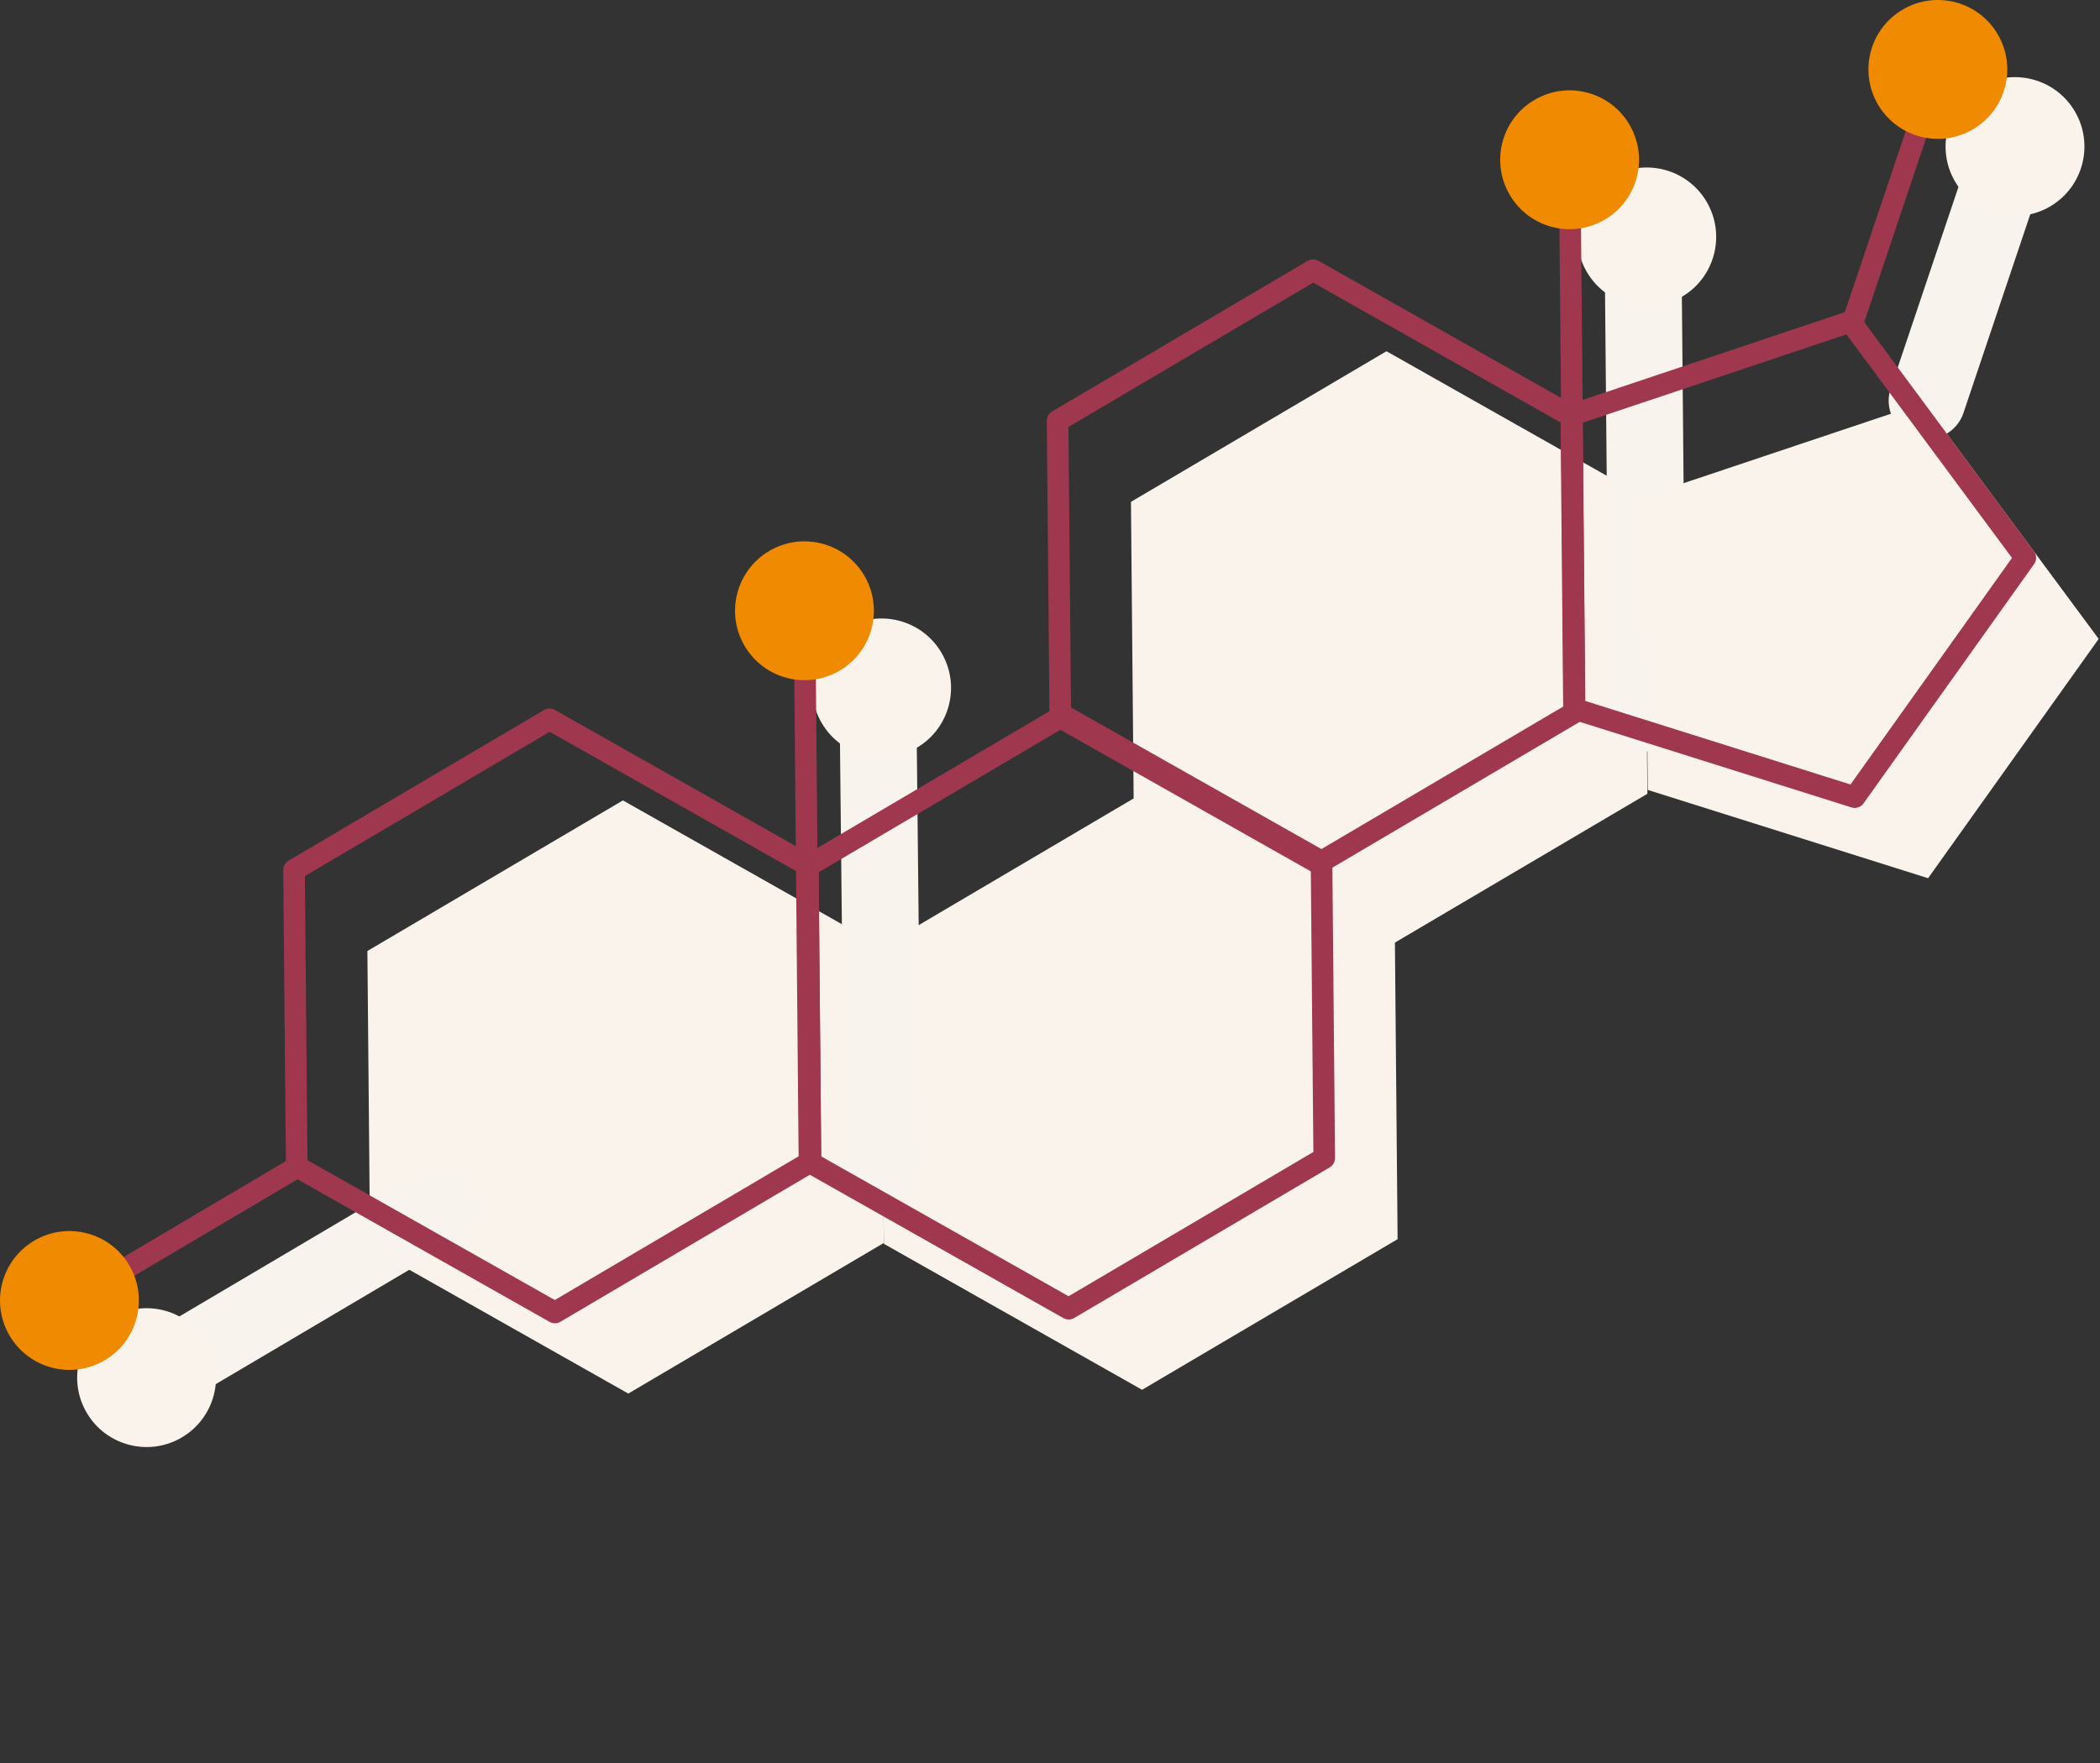 <?xml version="1.0" encoding="utf-8"?>
<svg width="156px" height="131px" viewBox="0 0 156 131" version="1.1" xmlns:xlink="http://www.w3.org/1999/xlink" xmlns="http://www.w3.org/2000/svg">
  <rect x="0" y="0" width="156" height="131" fill="#333333" stroke="none"/>
  <defs>
    <path d="M0 0L10.316 0L10.316 10.316L0 10.316L0 0Z" id="path_1" />
    <path d="M0 0L10.316 0L10.316 10.316L0 10.316L0 0Z" id="path_2" />
    <clipPath id="mask_1">
      <use xlink:href="#path_1" />
    </clipPath>
    <clipPath id="mask_2">
      <use xlink:href="#path_2" />
    </clipPath>
  </defs>
  <g id="icon--mobile--about-LD">
    <path d="M84.441 59.183L65.459 70.373L65.659 92.406L84.84 103.25L103.822 92.061L103.622 70.027L84.441 59.183Z" id="Fill-1" fill="#FAF3EC" fill-rule="evenodd" stroke="none" />
    <path d="M46.274 59.464L27.292 70.653L27.492 92.687L46.673 103.531L65.655 92.342L65.455 70.308L46.274 59.464Z" id="Fill-2" fill="#FAF3EC" fill-rule="evenodd" stroke="none" />
    <path d="M102.996 26.094L84.014 37.284L84.214 59.317L103.395 70.161L122.377 58.972L122.177 36.938L102.996 26.094Z" id="Fill-3" fill="#FAF3EC" fill-rule="evenodd" stroke="none" />
    <path d="M65.58 86.483L65.21 51.399" id="Stroke-4" fill="none" fill-rule="evenodd" stroke="#F9F3ED" stroke-width="5.705" stroke-linecap="round" stroke-linejoin="round" />
    <path d="M122.419 52.977L122.218 36.461L122.049 17.893" id="Stroke-5" fill="none" fill-rule="evenodd" stroke="#F9F3ED" stroke-width="5.705" stroke-linecap="round" stroke-linejoin="round" />
    <g id="Group-10" transform="translate(10.634 11.182)">
      <path d="M132.52 18.585L138.77 0" id="Stroke-6" fill="none" fill-rule="evenodd" stroke="#F9F3ED" stroke-width="5.705" stroke-linecap="round" stroke-linejoin="round" />
      <path d="M3.55271e-15 91.522L22.197 78.405" id="Stroke-8" fill="none" fill-rule="evenodd" stroke="#F9F3ED" stroke-width="5.705" stroke-linecap="round" stroke-linejoin="round" />
    </g>
    <path d="M122.208 36.853L122.405 58.685L143.23 65.244L155.903 47.465L142.911 29.919L122.208 36.853Z" id="Fill-11" fill="#FAF3EC" fill-rule="evenodd" stroke="none" />
    <path d="M69.934 48.488C71.381 50.942 70.564 54.103 68.11 55.55C65.657 56.996 62.495 56.179 61.049 53.726C59.602 51.272 60.419 48.111 62.872 46.664C65.326 45.218 68.488 46.034 69.934 48.488" id="Fill-12" fill="#FAF3EC" fill-rule="evenodd" stroke="none" />
    <path d="M126.773 14.982C128.219 17.436 127.403 20.597 124.949 22.044C122.496 23.49 119.334 22.673 117.888 20.22C116.441 17.766 117.258 14.605 119.711 13.158C122.165 11.712 125.327 12.528 126.773 14.982" id="Fill-14" fill="#FAF3EC" fill-rule="evenodd" stroke="none" />
    <path d="M154.129 8.27C155.575 10.724 154.759 13.885 152.305 15.332C149.851 16.778 146.69 15.961 145.244 13.508C143.797 11.054 144.614 7.893 147.067 6.446C149.521 5 152.682 5.816 154.129 8.27" id="Fill-16" fill="#FAF3EC" fill-rule="evenodd" stroke="none" />
    <path d="M15.332 99.728C16.778 102.182 15.962 105.343 13.508 106.79C11.054 108.236 7.893 107.419 6.447 104.966C5 102.512 5.817 99.351 8.27 97.904C10.724 96.458 13.885 97.274 15.332 99.728" id="Fill-18" fill="#FAF3EC" fill-rule="evenodd" stroke="none" />
    <path d="M78.99 53.16L60.008 64.349L60.209 86.383L79.389 97.227L98.371 86.038L98.171 64.004L78.99 53.16Z" id="Stroke-20" fill="none" fill-rule="evenodd" stroke="#9F384F" stroke-width="1.604" stroke-linecap="round" stroke-linejoin="round" />
    <path d="M40.824 53.44L21.842 64.63L22.042 86.663L41.223 97.507L60.205 86.318L60.005 64.284L40.824 53.44Z" id="Stroke-22" fill="none" fill-rule="evenodd" stroke="#9F384F" stroke-width="1.604" stroke-linecap="round" stroke-linejoin="round" />
    <path d="M60.13 86.191L59.76 45.376" id="Stroke-24" fill="none" fill-rule="evenodd" stroke="#9F384F" stroke-width="1.604" stroke-linecap="round" stroke-linejoin="round" />
    <path d="M116.969 52.685L116.768 30.438L116.599 11.87" id="Stroke-26" fill="none" fill-rule="evenodd" stroke="#9F384F" stroke-width="1.604" stroke-linecap="round" stroke-linejoin="round" />
    <path d="M97.546 20.071L78.564 31.26L78.764 53.294L97.945 64.138L116.927 52.949L116.727 30.915L97.546 20.071Z" id="Stroke-28" fill="none" fill-rule="evenodd" stroke="#9F384F" stroke-width="1.604" stroke-linecap="round" stroke-linejoin="round" />
    <path d="M137.705 23.743L143.955 5.158" id="Stroke-30" fill="none" fill-rule="evenodd" stroke="#9F384F" stroke-width="1.604" stroke-linecap="round" stroke-linejoin="round" />
    <path d="M5.184 96.68L22.065 86.704" id="Stroke-32" fill="none" fill-rule="evenodd" stroke="#9F384F" stroke-width="1.604" stroke-linecap="round" stroke-linejoin="round" />
    <path d="M116.758 30.83L116.956 52.662L137.78 59.221L150.453 41.442L137.461 23.895L116.758 30.83Z" id="Stroke-34" fill="none" fill-rule="evenodd" stroke="#9F384F" stroke-width="1.604" stroke-linecap="round" stroke-linejoin="round" />
    <path d="M64.203 42.757C65.649 45.211 64.833 48.372 62.379 49.819C59.925 51.265 56.764 50.448 55.318 47.995C53.871 45.541 54.688 42.38 57.141 40.933C59.595 39.487 62.756 40.303 64.203 42.757" id="Fill-36" fill="#F08A00" fill-rule="evenodd" stroke="none" />
    <path d="M121.042 9.251C122.489 11.705 121.673 14.866 119.218 16.313C116.764 17.759 113.604 16.942 112.158 14.489C110.711 12.035 111.527 8.874 113.98 7.427C116.435 5.981 119.595 6.797 121.042 9.251" id="Fill-38" fill="#F08A00" fill-rule="evenodd" stroke="none" />
    <g id="Group-42" transform="translate(138.797 0)">
      <path d="M0 0L10.316 0L10.316 10.316L0 10.316L0 0Z" id="Clip-41" fill="none" fill-rule="evenodd" stroke="none" />
      <g clip-path="url(#mask_1)">
        <path d="M9.601 2.539C11.048 4.993 10.231 8.154 7.777 9.601C5.324 11.047 2.162 10.23 0.716 7.777C-0.731 5.323 0.086 2.162 2.539 0.715C4.993 -0.731 8.155 0.085 9.601 2.539" id="Fill-40" fill="#F08A00" fill-rule="evenodd" stroke="none" />
      </g>
    </g>
    <g id="Group-45" transform="translate(0 91.458)">
      <path d="M0 0L10.316 0L10.316 10.316L0 10.316L0 0Z" id="Clip-44" fill="none" fill-rule="evenodd" stroke="none" />
      <g clip-path="url(#mask_2)">
        <path d="M9.601 2.539C11.047 4.993 10.231 8.154 7.777 9.601C5.324 11.047 2.162 10.23 0.716 7.777C-0.731 5.323 0.086 2.162 2.539 0.715C4.993 -0.731 8.155 0.085 9.601 2.539" id="Fill-43" fill="#F08A00" fill-rule="evenodd" stroke="none" />
      </g>
    </g>
  </g>
</svg>